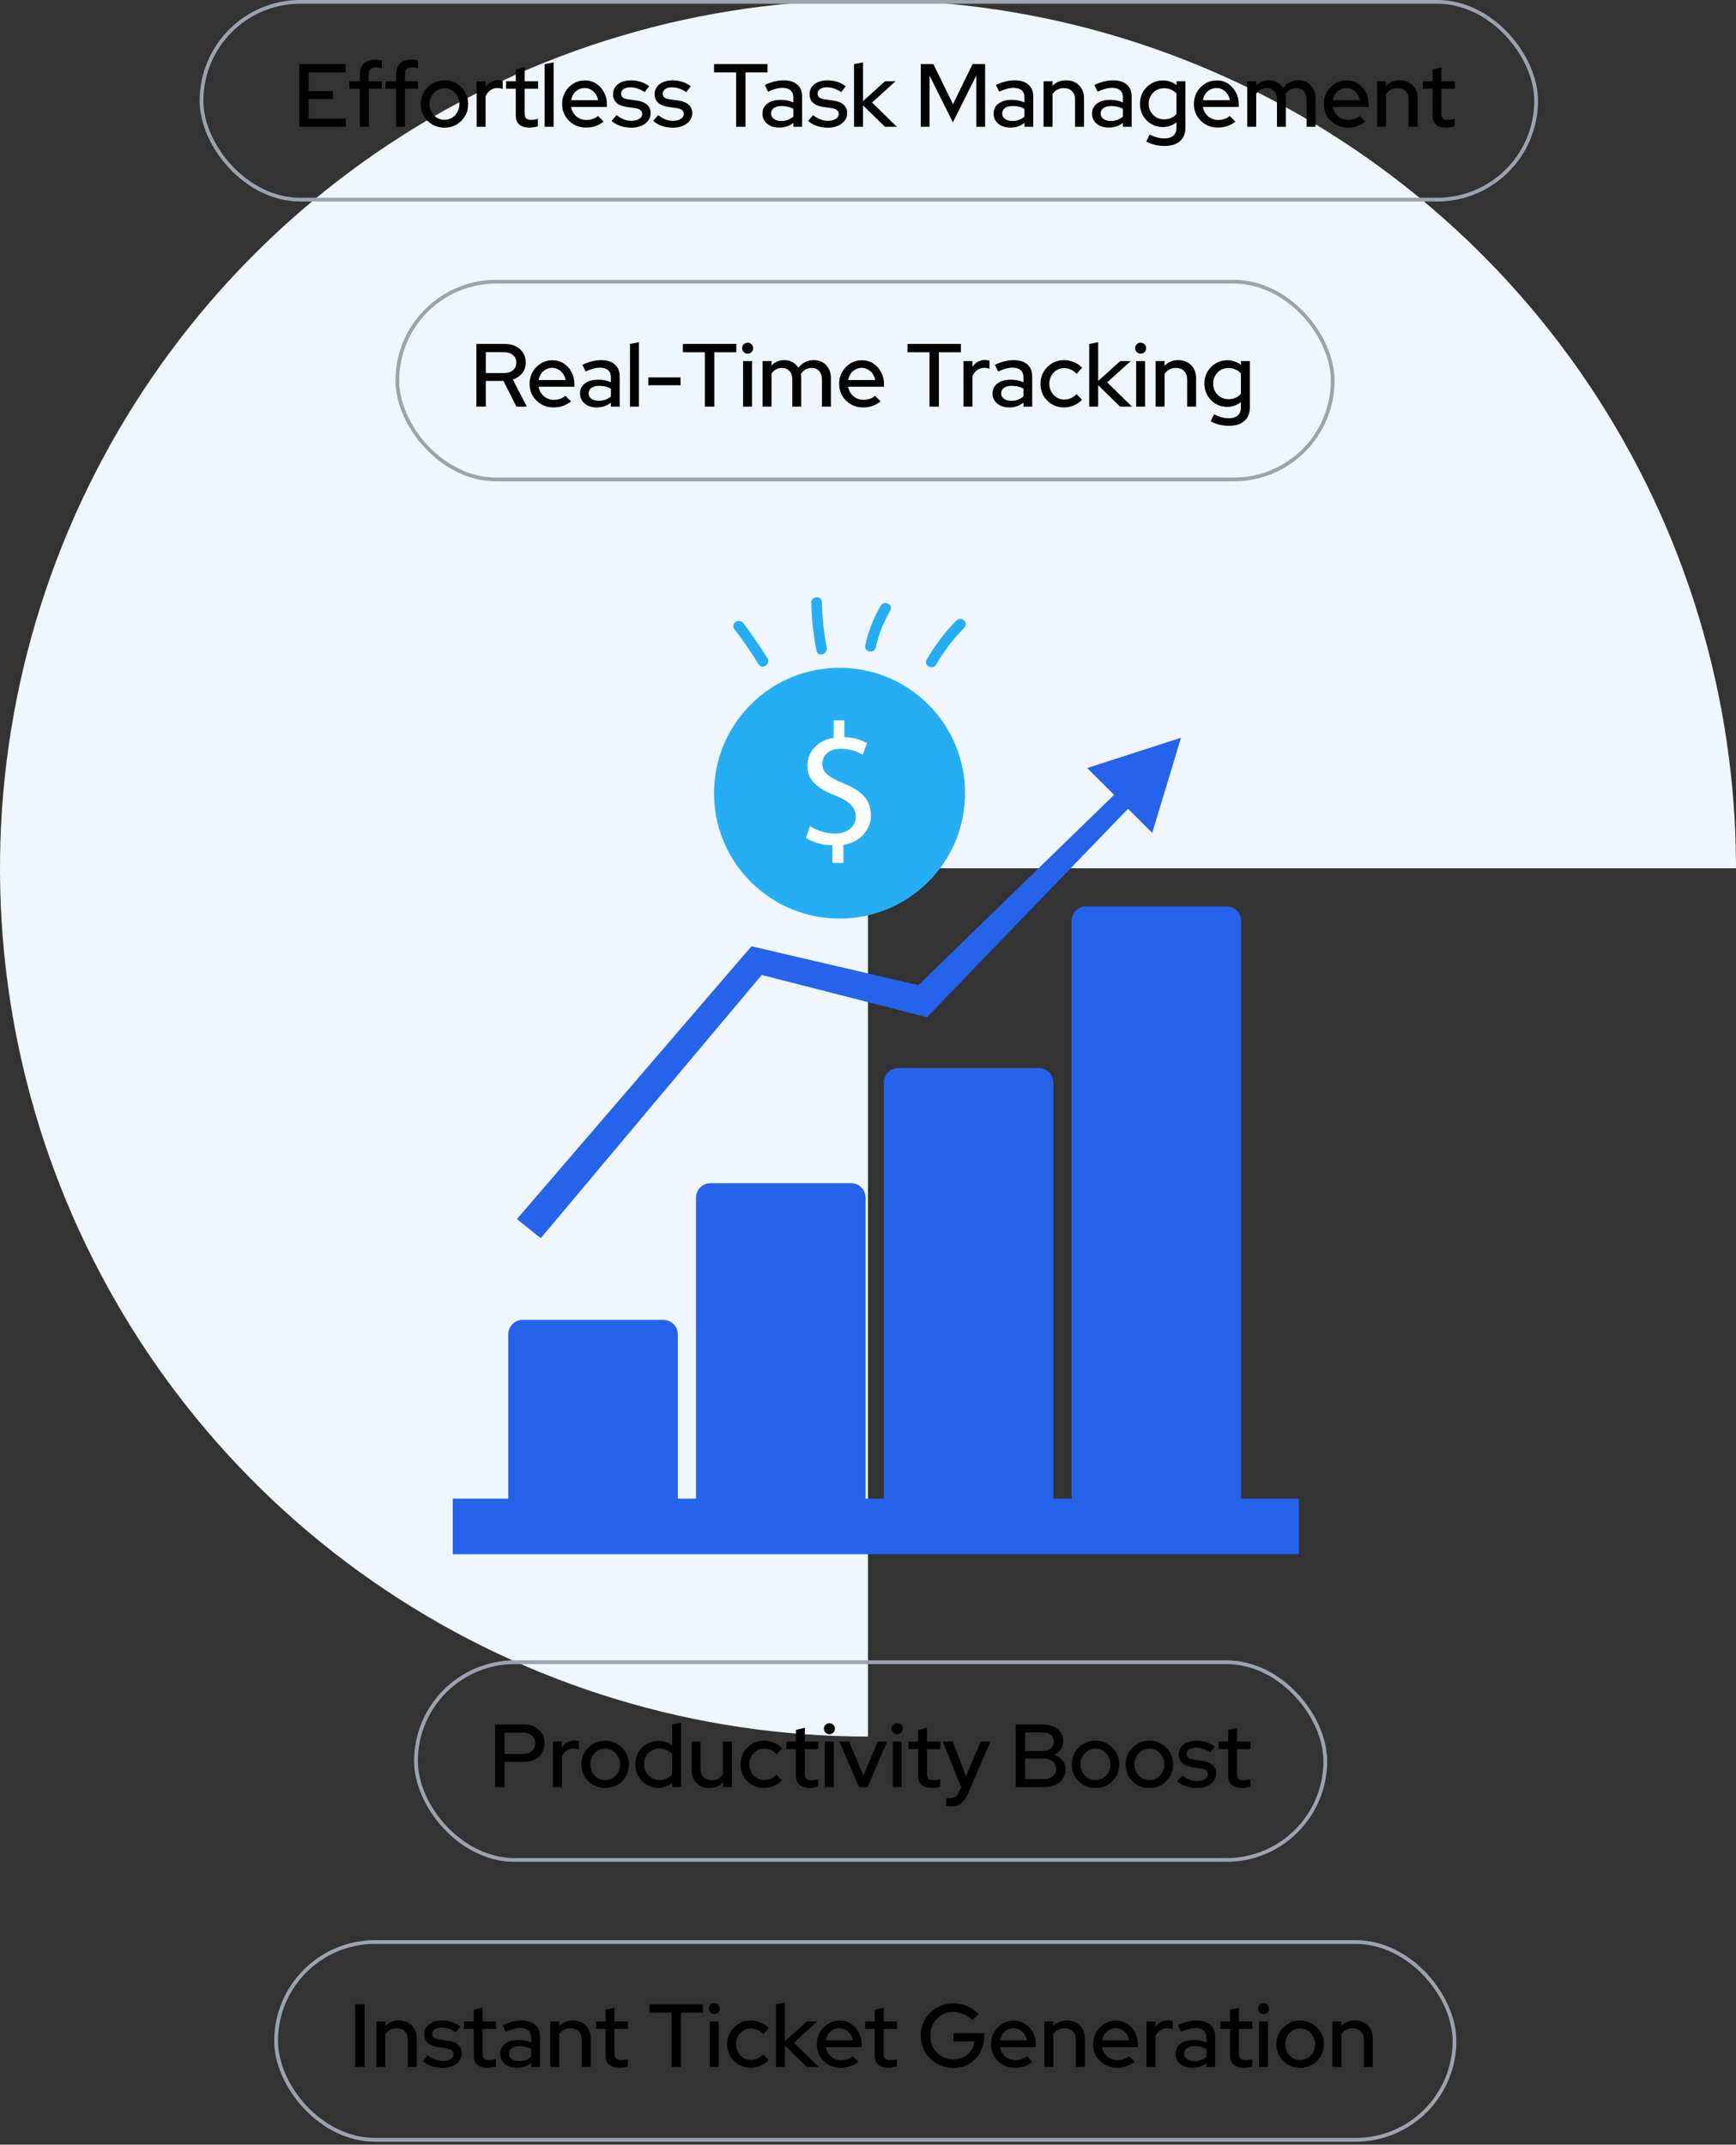 <svg width="200" height="247" viewBox="0 0 200 247" fill="none" xmlns="http://www.w3.org/2000/svg">
<rect x="0" y="0" width="200" height="247" fill="#333333" stroke="none"/>
<path d="M200 100C200 80.222 194.135 60.888 183.147 44.443C172.159 27.998 156.541 15.181 138.268 7.612C119.996 0.043 99.889 -1.937 80.491 1.921C61.093 5.78 43.275 15.304 29.289 29.289C15.304 43.275 5.78 61.093 1.921 80.491C-1.937 99.889 0.043 119.996 7.612 138.268C15.181 156.541 27.998 172.159 44.443 183.147C60.888 194.135 80.222 200 100 200V100H200Z" fill="#EFF6FF"/>
<path d="M106.944 101.563C112.591 95.923 112.591 86.78 106.944 81.14C101.297 75.501 92.142 75.501 86.496 81.14C80.849 86.78 80.849 95.923 86.496 101.563C92.142 107.202 101.297 107.202 106.944 101.563Z" fill="#25AEF4"/>
<path d="M95.903 99.383V97.362C94.741 97.343 93.539 96.982 92.838 96.482L93.319 95.141C94.04 95.622 95.082 96.002 96.204 96.002C97.626 96.002 98.588 95.181 98.588 94.041C98.588 92.94 97.807 92.26 96.324 91.66C94.28 90.859 93.018 89.939 93.018 88.198C93.018 86.537 94.2 85.276 96.043 84.976V82.955H97.286V84.896C98.488 84.936 99.309 85.256 99.89 85.597L99.389 86.917C98.969 86.677 98.147 86.237 96.865 86.237C95.322 86.237 94.741 87.157 94.741 87.958C94.741 88.998 95.482 89.519 97.226 90.239C99.289 91.079 100.331 92.12 100.331 93.901C100.331 95.482 99.229 96.963 97.165 97.303V99.384H95.903V99.383Z" fill="white"/>
<path d="M88.417 75.817C87.55 74.423 86.621 73.072 85.631 71.763C85.156 71.134 84.125 71.81 84.605 72.444C85.595 73.753 86.524 75.105 87.39 76.498C87.809 77.171 88.835 76.491 88.417 75.817Z" fill="#25AEF4"/>
<path d="M95.239 74.57C94.9 72.848 94.727 71.099 94.695 69.345C94.68 68.552 93.451 68.625 93.465 69.415C93.499 71.285 93.71 73.131 94.072 74.965C94.224 75.739 95.39 75.338 95.239 74.57Z" fill="#25AEF4"/>
<path d="M101.467 69.754C100.637 71.175 100.041 72.709 99.683 74.314C99.51 75.088 100.716 75.345 100.888 74.572C101.224 73.064 101.786 71.647 102.565 70.313C102.966 69.627 101.866 69.073 101.467 69.754Z" fill="#25AEF4"/>
<path d="M110.179 71.472C108.847 72.823 107.705 74.336 106.757 75.978C106.36 76.666 107.46 77.221 107.855 76.537C108.752 74.983 109.84 73.568 111.099 72.29C111.657 71.725 110.735 70.909 110.179 71.472Z" fill="#25AEF4"/>
<path d="M136.06 84.965L125.255 88.454L128.354 91.544L105.802 113.46L86.574 108.985L59.557 140.397L62.299 142.597L87.754 112.285L106.804 117.151L129.958 93.144L132.743 95.921L136.06 84.965Z" fill="#2563EB"/>
<path d="M142.989 172.598V106.042C142.989 105.128 142.241 104.381 141.326 104.381H125.119C124.204 104.381 123.455 105.128 123.455 106.042V172.598H121.355V124.679C121.355 123.765 120.607 123.018 119.692 123.018H103.485C102.57 123.018 101.822 123.765 101.822 124.679V172.598H99.722V137.932C99.722 137.019 98.973 136.271 98.059 136.271H81.851C80.936 136.271 80.188 137.019 80.188 137.932V172.598H78.088V153.672C78.088 152.758 77.339 152.011 76.425 152.011H60.217C59.303 152.011 58.554 152.758 58.554 153.672V172.598H52.162V178.999H149.639V172.598H142.989Z" fill="#2563EB"/>
<rect x="23.215" y="0.215" width="153.759" height="22.775" rx="11.387" stroke="#9CA3AF" stroke-width="0.43"/>
<path d="M34.481 14.602V7.383H39.803V8.332H35.564V10.498H38.349V11.416H35.564V13.654H39.844V14.602H34.481ZM41.466 14.602V10.22H40.249V9.353H41.466V8.559C41.466 8.009 41.617 7.59 41.92 7.301C42.229 7.012 42.669 6.868 43.24 6.868C43.384 6.868 43.519 6.878 43.642 6.899C43.773 6.912 43.89 6.936 43.993 6.971V7.858C43.869 7.823 43.759 7.799 43.663 7.786C43.567 7.765 43.46 7.755 43.343 7.755C43.054 7.755 42.838 7.823 42.693 7.961C42.556 8.092 42.487 8.301 42.487 8.59V9.353H43.993V10.22H42.487V14.602H41.466ZM45.636 14.602V10.22H44.419V9.353H45.636V8.559C45.636 8.009 45.787 7.59 46.09 7.301C46.399 7.012 46.839 6.868 47.41 6.868C47.554 6.868 47.688 6.878 47.812 6.899C47.942 6.912 48.059 6.936 48.163 6.971V7.858C48.039 7.823 47.929 7.799 47.832 7.786C47.736 7.765 47.63 7.755 47.513 7.755C47.224 7.755 47.007 7.823 46.863 7.961C46.725 8.092 46.657 8.301 46.657 8.59V9.353H48.163V10.22H46.657V14.602H45.636ZM51.205 14.706C50.696 14.706 50.232 14.585 49.813 14.345C49.4 14.104 49.074 13.777 48.833 13.365C48.592 12.952 48.472 12.492 48.472 11.983C48.472 11.474 48.592 11.014 48.833 10.601C49.074 10.188 49.4 9.862 49.813 9.621C50.232 9.374 50.696 9.25 51.205 9.25C51.721 9.25 52.185 9.374 52.597 9.621C53.01 9.862 53.337 10.188 53.577 10.601C53.818 11.014 53.938 11.474 53.938 11.983C53.938 12.492 53.818 12.952 53.577 13.365C53.337 13.777 53.01 14.104 52.597 14.345C52.185 14.585 51.721 14.706 51.205 14.706ZM51.205 13.798C51.528 13.798 51.82 13.719 52.082 13.561C52.343 13.396 52.549 13.176 52.7 12.901C52.852 12.626 52.927 12.316 52.927 11.973C52.927 11.636 52.848 11.333 52.69 11.065C52.539 10.79 52.333 10.57 52.071 10.405C51.817 10.24 51.528 10.158 51.205 10.158C50.882 10.158 50.59 10.24 50.328 10.405C50.074 10.57 49.868 10.79 49.71 11.065C49.558 11.333 49.483 11.636 49.483 11.973C49.483 12.316 49.558 12.626 49.71 12.901C49.861 13.176 50.067 13.396 50.328 13.561C50.59 13.719 50.882 13.798 51.205 13.798ZM54.913 14.602V9.353H55.945V10.024C56.11 9.776 56.312 9.583 56.553 9.446C56.801 9.302 57.079 9.229 57.389 9.229C57.602 9.236 57.777 9.267 57.914 9.322V10.25C57.818 10.209 57.718 10.182 57.615 10.168C57.512 10.147 57.409 10.137 57.306 10.137C57.003 10.137 56.735 10.22 56.502 10.384C56.268 10.543 56.082 10.776 55.945 11.086V14.602H54.913ZM60.989 14.695C60.48 14.695 60.092 14.579 59.823 14.345C59.555 14.104 59.421 13.757 59.421 13.303V10.22H58.307V9.353H59.421V8.012L60.442 7.765V9.353H61.989V10.22H60.442V13.066C60.442 13.334 60.501 13.527 60.617 13.643C60.741 13.753 60.941 13.808 61.216 13.808C61.36 13.808 61.487 13.798 61.597 13.777C61.714 13.757 61.838 13.726 61.968 13.685V14.551C61.831 14.599 61.669 14.633 61.484 14.654C61.305 14.682 61.14 14.695 60.989 14.695ZM62.749 14.602V7.383L63.78 7.187V14.602H62.749ZM67.511 14.695C66.996 14.695 66.528 14.575 66.109 14.334C65.696 14.094 65.366 13.767 65.119 13.355C64.878 12.942 64.758 12.482 64.758 11.973C64.758 11.471 64.874 11.017 65.108 10.611C65.342 10.199 65.658 9.872 66.057 9.632C66.456 9.384 66.899 9.26 67.388 9.26C67.876 9.26 68.309 9.384 68.687 9.632C69.065 9.872 69.364 10.202 69.584 10.622C69.811 11.034 69.924 11.502 69.924 12.024V12.313H65.789C65.844 12.602 65.951 12.86 66.109 13.086C66.274 13.313 66.48 13.492 66.727 13.623C66.982 13.753 67.257 13.819 67.552 13.819C67.807 13.819 68.051 13.781 68.285 13.705C68.525 13.623 68.725 13.506 68.883 13.355L69.543 14.004C69.234 14.238 68.914 14.414 68.584 14.53C68.261 14.64 67.903 14.695 67.511 14.695ZM65.799 11.54H68.903C68.862 11.264 68.766 11.024 68.615 10.818C68.47 10.604 68.288 10.44 68.068 10.323C67.855 10.199 67.621 10.137 67.367 10.137C67.106 10.137 66.865 10.195 66.645 10.312C66.425 10.429 66.239 10.594 66.088 10.807C65.944 11.014 65.847 11.258 65.799 11.54ZM72.762 14.706C72.308 14.706 71.882 14.64 71.483 14.51C71.091 14.372 70.751 14.18 70.462 13.932L71.029 13.252C71.297 13.465 71.572 13.63 71.854 13.746C72.143 13.857 72.435 13.912 72.731 13.912C73.102 13.912 73.405 13.839 73.638 13.695C73.872 13.551 73.989 13.361 73.989 13.128C73.989 12.935 73.92 12.784 73.783 12.674C73.645 12.564 73.432 12.488 73.144 12.447L72.195 12.313C71.672 12.237 71.28 12.076 71.019 11.828C70.758 11.581 70.627 11.251 70.627 10.838C70.627 10.522 70.713 10.247 70.885 10.013C71.057 9.773 71.297 9.587 71.607 9.456C71.916 9.319 72.277 9.25 72.69 9.25C73.068 9.25 73.432 9.305 73.783 9.415C74.133 9.525 74.47 9.697 74.794 9.931L74.268 10.611C73.979 10.419 73.697 10.278 73.422 10.188C73.154 10.099 72.882 10.054 72.607 10.054C72.291 10.054 72.037 10.123 71.844 10.261C71.651 10.391 71.555 10.563 71.555 10.776C71.555 10.969 71.621 11.12 71.751 11.23C71.889 11.333 72.112 11.405 72.422 11.447L73.37 11.581C73.893 11.656 74.288 11.818 74.556 12.066C74.825 12.306 74.959 12.633 74.959 13.045C74.959 13.361 74.862 13.647 74.67 13.901C74.477 14.149 74.216 14.345 73.886 14.489C73.556 14.633 73.181 14.706 72.762 14.706ZM77.556 14.706C77.102 14.706 76.676 14.64 76.277 14.51C75.885 14.372 75.545 14.18 75.256 13.932L75.823 13.252C76.091 13.465 76.366 13.63 76.648 13.746C76.937 13.857 77.229 13.912 77.525 13.912C77.896 13.912 78.199 13.839 78.433 13.695C78.666 13.551 78.783 13.361 78.783 13.128C78.783 12.935 78.714 12.784 78.577 12.674C78.439 12.564 78.226 12.488 77.938 12.447L76.989 12.313C76.466 12.237 76.074 12.076 75.813 11.828C75.552 11.581 75.421 11.251 75.421 10.838C75.421 10.522 75.507 10.247 75.679 10.013C75.851 9.773 76.091 9.587 76.401 9.456C76.71 9.319 77.071 9.25 77.484 9.25C77.862 9.25 78.226 9.305 78.577 9.415C78.927 9.525 79.264 9.697 79.588 9.931L79.062 10.611C78.773 10.419 78.491 10.278 78.216 10.188C77.948 10.099 77.676 10.054 77.401 10.054C77.085 10.054 76.831 10.123 76.638 10.261C76.445 10.391 76.349 10.563 76.349 10.776C76.349 10.969 76.415 11.12 76.545 11.23C76.683 11.333 76.906 11.405 77.216 11.447L78.164 11.581C78.687 11.656 79.082 11.818 79.35 12.066C79.618 12.306 79.753 12.633 79.753 13.045C79.753 13.361 79.656 13.647 79.464 13.901C79.271 14.149 79.01 14.345 78.68 14.489C78.35 14.633 77.975 14.706 77.556 14.706ZM84.804 14.602V8.342H82.267V7.383H88.424V8.342H85.887V14.602H84.804ZM89.769 14.695C89.391 14.695 89.058 14.63 88.769 14.499C88.48 14.362 88.253 14.173 88.088 13.932C87.923 13.691 87.841 13.413 87.841 13.097C87.841 12.602 88.03 12.213 88.408 11.931C88.786 11.643 89.305 11.498 89.965 11.498C90.481 11.498 90.959 11.598 91.399 11.797V11.241C91.399 10.862 91.289 10.58 91.069 10.395C90.856 10.209 90.539 10.116 90.12 10.116C89.879 10.116 89.628 10.154 89.367 10.23C89.106 10.299 88.814 10.409 88.49 10.56L88.109 9.786C88.507 9.601 88.879 9.467 89.223 9.384C89.566 9.295 89.913 9.25 90.264 9.25C90.945 9.25 91.471 9.412 91.842 9.735C92.22 10.058 92.409 10.518 92.409 11.117V14.602H91.399V14.149C91.165 14.334 90.914 14.472 90.646 14.561C90.378 14.651 90.085 14.695 89.769 14.695ZM88.831 13.076C88.831 13.331 88.937 13.537 89.15 13.695C89.37 13.853 89.656 13.932 90.006 13.932C90.281 13.932 90.532 13.891 90.759 13.808C90.993 13.726 91.206 13.599 91.399 13.427V12.54C91.199 12.423 90.99 12.341 90.769 12.292C90.556 12.237 90.316 12.21 90.048 12.21C89.669 12.21 89.37 12.289 89.15 12.447C88.937 12.598 88.831 12.808 88.831 13.076ZM95.403 14.706C94.949 14.706 94.522 14.64 94.124 14.51C93.732 14.372 93.391 14.18 93.103 13.932L93.67 13.252C93.938 13.465 94.213 13.63 94.495 13.746C94.784 13.857 95.076 13.912 95.371 13.912C95.743 13.912 96.045 13.839 96.279 13.695C96.513 13.551 96.63 13.361 96.63 13.128C96.63 12.935 96.561 12.784 96.424 12.674C96.286 12.564 96.073 12.488 95.784 12.447L94.835 12.313C94.313 12.237 93.921 12.076 93.659 11.828C93.398 11.581 93.268 11.251 93.268 10.838C93.268 10.522 93.354 10.247 93.525 10.013C93.697 9.773 93.938 9.587 94.247 9.456C94.557 9.319 94.918 9.25 95.33 9.25C95.708 9.25 96.073 9.305 96.424 9.415C96.774 9.525 97.111 9.697 97.434 9.931L96.908 10.611C96.619 10.419 96.338 10.278 96.062 10.188C95.794 10.099 95.523 10.054 95.248 10.054C94.931 10.054 94.677 10.123 94.485 10.261C94.292 10.391 94.196 10.563 94.196 10.776C94.196 10.969 94.261 11.12 94.392 11.23C94.529 11.333 94.753 11.405 95.062 11.447L96.011 11.581C96.534 11.656 96.929 11.818 97.197 12.066C97.465 12.306 97.599 12.633 97.599 13.045C97.599 13.361 97.503 13.647 97.31 13.901C97.118 14.149 96.857 14.345 96.527 14.489C96.197 14.633 95.822 14.706 95.403 14.706ZM98.392 14.602V7.383L99.423 7.187V11.653L101.97 9.353H103.177L100.465 11.808L103.321 14.602H101.96L99.423 12.138V14.602H98.392ZM106.079 14.602V7.383H107.533L109.792 12.004L112.05 7.383H113.494V14.602H112.473V8.703L109.781 14.087L107.09 8.703V14.602H106.079ZM116.398 14.695C116.02 14.695 115.686 14.63 115.398 14.499C115.109 14.362 114.882 14.173 114.717 13.932C114.552 13.691 114.469 13.413 114.469 13.097C114.469 12.602 114.659 12.213 115.037 11.931C115.415 11.643 115.934 11.498 116.594 11.498C117.11 11.498 117.587 11.598 118.027 11.797V11.241C118.027 10.862 117.917 10.58 117.697 10.395C117.484 10.209 117.168 10.116 116.749 10.116C116.508 10.116 116.257 10.154 115.996 10.23C115.735 10.299 115.442 10.409 115.119 10.56L114.738 9.786C115.136 9.601 115.508 9.467 115.851 9.384C116.195 9.295 116.542 9.25 116.893 9.25C117.574 9.25 118.1 9.412 118.471 9.735C118.849 10.058 119.038 10.518 119.038 11.117V14.602H118.027V14.149C117.794 14.334 117.543 14.472 117.275 14.561C117.006 14.651 116.714 14.695 116.398 14.695ZM115.46 13.076C115.46 13.331 115.566 13.537 115.779 13.695C115.999 13.853 116.285 13.932 116.635 13.932C116.91 13.932 117.161 13.891 117.388 13.808C117.622 13.726 117.835 13.599 118.027 13.427V12.54C117.828 12.423 117.618 12.341 117.398 12.292C117.185 12.237 116.945 12.21 116.676 12.21C116.298 12.21 115.999 12.289 115.779 12.447C115.566 12.598 115.46 12.808 115.46 13.076ZM120.227 14.602V9.353H121.258V9.889C121.663 9.463 122.189 9.25 122.836 9.25C123.241 9.25 123.595 9.336 123.898 9.508C124.207 9.68 124.448 9.92 124.62 10.23C124.799 10.539 124.888 10.897 124.888 11.302V14.602H123.857V11.478C123.857 11.065 123.74 10.742 123.506 10.508C123.279 10.268 122.96 10.147 122.547 10.147C122.272 10.147 122.024 10.206 121.804 10.323C121.584 10.44 121.402 10.608 121.258 10.828V14.602H120.227ZM127.738 14.695C127.36 14.695 127.027 14.63 126.738 14.499C126.449 14.362 126.222 14.173 126.057 13.932C125.892 13.691 125.81 13.413 125.81 13.097C125.81 12.602 125.999 12.213 126.377 11.931C126.755 11.643 127.274 11.498 127.934 11.498C128.45 11.498 128.928 11.598 129.368 11.797V11.241C129.368 10.862 129.258 10.58 129.038 10.395C128.825 10.209 128.508 10.116 128.089 10.116C127.848 10.116 127.597 10.154 127.336 10.23C127.075 10.299 126.783 10.409 126.46 10.56L126.078 9.786C126.477 9.601 126.848 9.467 127.192 9.384C127.536 9.295 127.883 9.25 128.233 9.25C128.914 9.25 129.44 9.412 129.811 9.735C130.19 10.058 130.379 10.518 130.379 11.117V14.602H129.368V14.149C129.134 14.334 128.883 14.472 128.615 14.561C128.347 14.651 128.055 14.695 127.738 14.695ZM126.8 13.076C126.8 13.331 126.907 13.537 127.12 13.695C127.34 13.853 127.625 13.932 127.976 13.932C128.251 13.932 128.502 13.891 128.728 13.808C128.962 13.726 129.175 13.599 129.368 13.427V12.54C129.169 12.423 128.959 12.341 128.739 12.292C128.526 12.237 128.285 12.21 128.017 12.21C127.639 12.21 127.34 12.289 127.12 12.447C126.907 12.598 126.8 12.808 126.8 13.076ZM134.166 16.81C133.781 16.81 133.406 16.765 133.042 16.675C132.677 16.586 132.347 16.459 132.052 16.294L132.444 15.489C132.753 15.648 133.042 15.761 133.31 15.83C133.585 15.905 133.86 15.943 134.135 15.943C134.596 15.943 134.943 15.837 135.177 15.623C135.417 15.41 135.538 15.098 135.538 14.685V14.087C135.077 14.451 134.551 14.633 133.96 14.633C133.478 14.633 133.035 14.517 132.629 14.283C132.23 14.042 131.914 13.719 131.68 13.313C131.447 12.901 131.33 12.447 131.33 11.952C131.33 11.45 131.447 10.996 131.68 10.591C131.921 10.178 132.241 9.855 132.64 9.621C133.045 9.381 133.499 9.26 134.001 9.26C134.283 9.26 134.554 9.308 134.816 9.405C135.084 9.494 135.328 9.625 135.548 9.797V9.353H136.569V14.685C136.569 15.366 136.359 15.888 135.94 16.253C135.527 16.624 134.936 16.81 134.166 16.81ZM134.094 13.746C134.396 13.746 134.671 13.695 134.919 13.592C135.166 13.482 135.372 13.327 135.538 13.128V10.776C135.372 10.584 135.163 10.433 134.908 10.323C134.661 10.213 134.389 10.158 134.094 10.158C133.764 10.158 133.465 10.237 133.196 10.395C132.935 10.553 132.725 10.77 132.567 11.044C132.416 11.313 132.34 11.615 132.34 11.952C132.34 12.289 132.416 12.595 132.567 12.87C132.725 13.138 132.935 13.351 133.196 13.509C133.465 13.668 133.764 13.746 134.094 13.746ZM140.297 14.695C139.782 14.695 139.314 14.575 138.895 14.334C138.482 14.094 138.152 13.767 137.905 13.355C137.664 12.942 137.544 12.482 137.544 11.973C137.544 11.471 137.661 11.017 137.894 10.611C138.128 10.199 138.445 9.872 138.843 9.632C139.242 9.384 139.686 9.26 140.174 9.26C140.662 9.26 141.095 9.384 141.473 9.632C141.851 9.872 142.15 10.202 142.37 10.622C142.597 11.034 142.711 11.502 142.711 12.024V12.313H138.575C138.63 12.602 138.737 12.86 138.895 13.086C139.06 13.313 139.266 13.492 139.514 13.623C139.768 13.753 140.043 13.819 140.339 13.819C140.593 13.819 140.837 13.781 141.071 13.705C141.312 13.623 141.511 13.506 141.669 13.355L142.329 14.004C142.02 14.238 141.7 14.414 141.37 14.53C141.047 14.64 140.689 14.695 140.297 14.695ZM138.585 11.54H141.69C141.648 11.264 141.552 11.024 141.401 10.818C141.257 10.604 141.074 10.44 140.854 10.323C140.641 10.199 140.407 10.137 140.153 10.137C139.892 10.137 139.651 10.195 139.431 10.312C139.211 10.429 139.025 10.594 138.874 10.807C138.73 11.014 138.634 11.258 138.585 11.54ZM143.693 14.602V9.353H144.724V9.858C145.116 9.453 145.608 9.25 146.199 9.25C146.557 9.25 146.873 9.329 147.148 9.487C147.43 9.645 147.653 9.858 147.818 10.127C148.038 9.838 148.296 9.621 148.592 9.477C148.887 9.326 149.221 9.25 149.592 9.25C149.984 9.25 150.324 9.336 150.613 9.508C150.909 9.68 151.139 9.92 151.304 10.23C151.476 10.539 151.562 10.897 151.562 11.302V14.602H150.531V11.478C150.531 11.065 150.421 10.742 150.201 10.508C149.987 10.268 149.695 10.147 149.324 10.147C149.07 10.147 148.839 10.206 148.633 10.323C148.427 10.44 148.248 10.618 148.097 10.859C148.11 10.928 148.121 11 148.128 11.075C148.134 11.151 148.138 11.227 148.138 11.302V14.602H147.117V11.478C147.117 11.065 147.007 10.742 146.787 10.508C146.574 10.268 146.282 10.147 145.91 10.147C145.663 10.147 145.439 10.202 145.24 10.312C145.041 10.415 144.869 10.573 144.724 10.787V14.602H143.693ZM155.264 14.695C154.748 14.695 154.28 14.575 153.861 14.334C153.448 14.094 153.118 13.767 152.871 13.355C152.63 12.942 152.51 12.482 152.51 11.973C152.51 11.471 152.627 11.017 152.861 10.611C153.094 10.199 153.411 9.872 153.809 9.632C154.208 9.384 154.652 9.26 155.14 9.26C155.628 9.26 156.061 9.384 156.439 9.632C156.817 9.872 157.116 10.202 157.337 10.622C157.563 11.034 157.677 11.502 157.677 12.024V12.313H153.541C153.596 12.602 153.703 12.86 153.861 13.086C154.026 13.313 154.232 13.492 154.48 13.623C154.734 13.753 155.009 13.819 155.305 13.819C155.559 13.819 155.803 13.781 156.037 13.705C156.278 13.623 156.477 13.506 156.635 13.355L157.295 14.004C156.986 14.238 156.666 14.414 156.336 14.53C156.013 14.64 155.655 14.695 155.264 14.695ZM153.552 11.54H156.656C156.615 11.264 156.518 11.024 156.367 10.818C156.223 10.604 156.04 10.44 155.82 10.323C155.607 10.199 155.374 10.137 155.119 10.137C154.858 10.137 154.617 10.195 154.397 10.312C154.177 10.429 153.992 10.594 153.84 10.807C153.696 11.014 153.6 11.258 153.552 11.54ZM158.659 14.602V9.353H159.69V9.889C160.096 9.463 160.622 9.25 161.268 9.25C161.674 9.25 162.028 9.336 162.331 9.508C162.64 9.68 162.881 9.92 163.052 10.23C163.231 10.539 163.321 10.897 163.321 11.302V14.602H162.289V11.478C162.289 11.065 162.172 10.742 161.939 10.508C161.712 10.268 161.392 10.147 160.98 10.147C160.705 10.147 160.457 10.206 160.237 10.323C160.017 10.44 159.835 10.608 159.69 10.828V14.602H158.659ZM166.608 14.695C166.099 14.695 165.711 14.579 165.442 14.345C165.174 14.104 165.04 13.757 165.04 13.303V10.22H163.926V9.353H165.04V8.012L166.061 7.765V9.353H167.608V10.22H166.061V13.066C166.061 13.334 166.12 13.527 166.237 13.643C166.36 13.753 166.56 13.808 166.835 13.808C166.979 13.808 167.106 13.798 167.216 13.777C167.333 13.757 167.457 13.726 167.588 13.685V14.551C167.45 14.599 167.288 14.633 167.103 14.654C166.924 14.682 166.759 14.695 166.608 14.695Z" fill="black"/>
<rect x="45.775" y="32.443" width="107.759" height="22.775" rx="11.387" stroke="#9CA3AF" stroke-width="0.43"/>
<path d="M54.886 46.831V39.612H58.156C58.637 39.612 59.056 39.701 59.414 39.88C59.778 40.059 60.06 40.31 60.26 40.633C60.466 40.949 60.569 41.32 60.569 41.747C60.569 42.221 60.435 42.63 60.167 42.974C59.899 43.318 59.538 43.565 59.084 43.717L60.693 46.831H59.496L58.001 43.871H55.969V46.831H54.886ZM55.969 42.964H58.073C58.5 42.964 58.84 42.857 59.094 42.644C59.356 42.424 59.486 42.128 59.486 41.757C59.486 41.4 59.356 41.111 59.094 40.891C58.84 40.671 58.5 40.561 58.073 40.561H55.969V42.964ZM63.765 46.924C63.249 46.924 62.782 46.804 62.363 46.563C61.95 46.322 61.62 45.996 61.373 45.583C61.132 45.171 61.012 44.71 61.012 44.201C61.012 43.699 61.129 43.245 61.362 42.84C61.596 42.427 61.912 42.101 62.311 41.86C62.71 41.613 63.153 41.489 63.641 41.489C64.13 41.489 64.563 41.613 64.941 41.86C65.319 42.101 65.618 42.431 65.838 42.85C66.065 43.263 66.178 43.73 66.178 44.253V44.541H62.043C62.098 44.83 62.205 45.088 62.363 45.315C62.528 45.542 62.734 45.721 62.981 45.851C63.236 45.982 63.511 46.047 63.806 46.047C64.061 46.047 64.305 46.009 64.539 45.934C64.779 45.851 64.979 45.734 65.137 45.583L65.797 46.233C65.487 46.467 65.168 46.642 64.838 46.759C64.515 46.869 64.157 46.924 63.765 46.924ZM62.053 43.768H65.157C65.116 43.493 65.02 43.252 64.869 43.046C64.724 42.833 64.542 42.668 64.322 42.551C64.109 42.427 63.875 42.365 63.621 42.365C63.359 42.365 63.119 42.424 62.899 42.541C62.679 42.658 62.493 42.823 62.342 43.036C62.198 43.242 62.101 43.486 62.053 43.768ZM68.751 46.924C68.373 46.924 68.039 46.859 67.75 46.728C67.462 46.59 67.235 46.401 67.07 46.161C66.905 45.92 66.822 45.642 66.822 45.325C66.822 44.83 67.011 44.442 67.389 44.16C67.767 43.871 68.287 43.727 68.947 43.727C69.462 43.727 69.94 43.827 70.38 44.026V43.469C70.38 43.091 70.27 42.809 70.05 42.623C69.837 42.438 69.521 42.345 69.101 42.345C68.861 42.345 68.61 42.383 68.348 42.458C68.087 42.527 67.795 42.637 67.472 42.788L67.09 42.015C67.489 41.829 67.86 41.695 68.204 41.613C68.548 41.523 68.895 41.478 69.246 41.478C69.926 41.478 70.452 41.64 70.824 41.963C71.202 42.286 71.391 42.747 71.391 43.345V46.831H70.38V46.377C70.146 46.563 69.895 46.7 69.627 46.79C69.359 46.879 69.067 46.924 68.751 46.924ZM67.812 45.305C67.812 45.559 67.919 45.765 68.132 45.923C68.352 46.082 68.637 46.161 68.988 46.161C69.263 46.161 69.514 46.119 69.741 46.037C69.974 45.954 70.188 45.827 70.38 45.655V44.768C70.181 44.651 69.971 44.569 69.751 44.521C69.538 44.466 69.297 44.438 69.029 44.438C68.651 44.438 68.352 44.517 68.132 44.676C67.919 44.827 67.812 45.037 67.812 45.305ZM72.579 46.831V39.612L73.61 39.416V46.831H72.579ZM74.691 44.366V43.469H78.404V44.366H74.691ZM81.209 46.831V40.571H78.672V39.612H84.829V40.571H82.292V46.831H81.209ZM85.612 46.831V41.582H86.643V46.831H85.612ZM86.127 40.736C85.955 40.736 85.808 40.674 85.684 40.55C85.56 40.42 85.498 40.269 85.498 40.097C85.498 39.918 85.56 39.77 85.684 39.653C85.808 39.529 85.955 39.468 86.127 39.468C86.306 39.468 86.457 39.529 86.581 39.653C86.705 39.77 86.767 39.918 86.767 40.097C86.767 40.269 86.705 40.42 86.581 40.55C86.457 40.674 86.306 40.736 86.127 40.736ZM87.858 46.831V41.582H88.889V42.087C89.281 41.681 89.772 41.478 90.364 41.478C90.721 41.478 91.037 41.558 91.312 41.716C91.594 41.874 91.818 42.087 91.983 42.355C92.203 42.066 92.461 41.85 92.756 41.705C93.052 41.554 93.385 41.478 93.757 41.478C94.148 41.478 94.489 41.565 94.778 41.736C95.073 41.908 95.304 42.149 95.469 42.458C95.641 42.768 95.726 43.125 95.726 43.531V46.831H94.695V43.706C94.695 43.294 94.585 42.971 94.365 42.737C94.152 42.496 93.86 42.376 93.489 42.376C93.234 42.376 93.004 42.434 92.797 42.551C92.591 42.668 92.412 42.847 92.261 43.087C92.275 43.156 92.285 43.228 92.292 43.304C92.299 43.38 92.302 43.455 92.302 43.531V46.831H91.281V43.706C91.281 43.294 91.171 42.971 90.951 42.737C90.738 42.496 90.446 42.376 90.075 42.376C89.827 42.376 89.604 42.431 89.404 42.541C89.205 42.644 89.033 42.802 88.889 43.015V46.831H87.858ZM99.428 46.924C98.912 46.924 98.445 46.804 98.025 46.563C97.613 46.322 97.283 45.996 97.035 45.583C96.795 45.171 96.674 44.71 96.674 44.201C96.674 43.699 96.791 43.245 97.025 42.84C97.259 42.427 97.575 42.101 97.974 41.86C98.373 41.613 98.816 41.489 99.304 41.489C99.793 41.489 100.226 41.613 100.604 41.86C100.982 42.101 101.281 42.431 101.501 42.85C101.728 43.263 101.841 43.73 101.841 44.253V44.541H97.706C97.761 44.83 97.867 45.088 98.025 45.315C98.191 45.542 98.397 45.721 98.644 45.851C98.899 45.982 99.174 46.047 99.469 46.047C99.724 46.047 99.968 46.009 100.202 45.934C100.442 45.851 100.642 45.734 100.8 45.583L101.46 46.233C101.15 46.467 100.831 46.642 100.501 46.759C100.178 46.869 99.82 46.924 99.428 46.924ZM97.716 43.768H100.82C100.779 43.493 100.683 43.252 100.532 43.046C100.387 42.833 100.205 42.668 99.985 42.551C99.772 42.427 99.538 42.365 99.284 42.365C99.022 42.365 98.782 42.424 98.562 42.541C98.342 42.658 98.156 42.823 98.005 43.036C97.861 43.242 97.764 43.486 97.716 43.768ZM107.083 46.831V40.571H104.546V39.612H110.703V40.571H108.166V46.831H107.083ZM111.002 46.831V41.582H112.033V42.252C112.198 42.005 112.401 41.812 112.641 41.675C112.889 41.53 113.167 41.458 113.477 41.458C113.69 41.465 113.865 41.496 114.003 41.551V42.479C113.907 42.438 113.807 42.41 113.704 42.396C113.601 42.376 113.497 42.365 113.394 42.365C113.092 42.365 112.824 42.448 112.59 42.613C112.356 42.771 112.17 43.005 112.033 43.314V46.831H111.002ZM116.278 46.924C115.9 46.924 115.566 46.859 115.277 46.728C114.989 46.59 114.762 46.401 114.597 46.161C114.432 45.92 114.349 45.642 114.349 45.325C114.349 44.83 114.538 44.442 114.916 44.16C115.295 43.871 115.814 43.727 116.474 43.727C116.989 43.727 117.467 43.827 117.907 44.026V43.469C117.907 43.091 117.797 42.809 117.577 42.623C117.364 42.438 117.048 42.345 116.628 42.345C116.388 42.345 116.137 42.383 115.875 42.458C115.614 42.527 115.322 42.637 114.999 42.788L114.617 42.015C115.016 41.829 115.387 41.695 115.731 41.613C116.075 41.523 116.422 41.478 116.773 41.478C117.453 41.478 117.979 41.64 118.351 41.963C118.729 42.286 118.918 42.747 118.918 43.345V46.831H117.907V46.377C117.673 46.563 117.422 46.7 117.154 46.79C116.886 46.879 116.594 46.924 116.278 46.924ZM115.339 45.305C115.339 45.559 115.446 45.765 115.659 45.923C115.879 46.082 116.164 46.161 116.515 46.161C116.79 46.161 117.041 46.119 117.268 46.037C117.502 45.954 117.715 45.827 117.907 45.655V44.768C117.708 44.651 117.498 44.569 117.278 44.521C117.065 44.466 116.824 44.438 116.556 44.438C116.178 44.438 115.879 44.517 115.659 44.676C115.446 44.827 115.339 45.037 115.339 45.305ZM122.571 46.924C122.069 46.924 121.612 46.804 121.199 46.563C120.787 46.322 120.46 45.996 120.22 45.583C119.986 45.171 119.869 44.71 119.869 44.201C119.869 43.692 119.989 43.235 120.23 42.83C120.471 42.417 120.794 42.09 121.199 41.85C121.612 41.602 122.069 41.478 122.571 41.478C122.97 41.478 123.351 41.554 123.716 41.705C124.087 41.857 124.407 42.07 124.675 42.345L124.036 43.056C123.836 42.836 123.613 42.671 123.365 42.561C123.118 42.451 122.86 42.396 122.592 42.396C122.275 42.396 121.987 42.475 121.725 42.634C121.471 42.792 121.268 43.008 121.117 43.283C120.966 43.558 120.89 43.864 120.89 44.201C120.89 44.538 120.966 44.844 121.117 45.119C121.268 45.394 121.474 45.614 121.736 45.779C121.997 45.937 122.289 46.016 122.612 46.016C122.88 46.016 123.131 45.965 123.365 45.862C123.599 45.752 123.819 45.593 124.025 45.387L124.654 46.047C124.379 46.329 124.06 46.546 123.695 46.697C123.338 46.848 122.963 46.924 122.571 46.924ZM125.484 46.831V39.612L126.516 39.416V43.882L129.063 41.582H130.27L127.557 44.036L130.414 46.831H129.053L126.516 44.366V46.831H125.484ZM130.893 46.831V41.582H131.924V46.831H130.893ZM131.408 40.736C131.236 40.736 131.089 40.674 130.965 40.55C130.841 40.42 130.779 40.269 130.779 40.097C130.779 39.918 130.841 39.77 130.965 39.653C131.089 39.529 131.236 39.468 131.408 39.468C131.587 39.468 131.738 39.529 131.862 39.653C131.986 39.77 132.048 39.918 132.048 40.097C132.048 40.269 131.986 40.42 131.862 40.55C131.738 40.674 131.587 40.736 131.408 40.736ZM133.139 46.831V41.582H134.17V42.118C134.576 41.692 135.102 41.478 135.748 41.478C136.154 41.478 136.508 41.565 136.81 41.736C137.12 41.908 137.36 42.149 137.532 42.458C137.711 42.768 137.8 43.125 137.8 43.531V46.831H136.769V43.706C136.769 43.294 136.652 42.971 136.418 42.737C136.191 42.496 135.872 42.376 135.459 42.376C135.184 42.376 134.937 42.434 134.717 42.551C134.497 42.668 134.314 42.836 134.17 43.056V46.831H133.139ZM141.589 49.038C141.204 49.038 140.829 48.993 140.465 48.904C140.101 48.815 139.77 48.687 139.475 48.522L139.867 47.718C140.176 47.876 140.465 47.99 140.733 48.058C141.008 48.134 141.283 48.172 141.558 48.172C142.019 48.172 142.366 48.065 142.6 47.852C142.84 47.639 142.961 47.326 142.961 46.914V46.315C142.5 46.68 141.974 46.862 141.383 46.862C140.902 46.862 140.458 46.745 140.052 46.511C139.654 46.271 139.337 45.948 139.104 45.542C138.87 45.129 138.753 44.676 138.753 44.181C138.753 43.679 138.87 43.225 139.104 42.819C139.344 42.407 139.664 42.084 140.063 41.85C140.468 41.609 140.922 41.489 141.424 41.489C141.706 41.489 141.978 41.537 142.239 41.633C142.507 41.723 142.751 41.853 142.971 42.025V41.582H143.992V46.914C143.992 47.594 143.782 48.117 143.363 48.481C142.95 48.852 142.359 49.038 141.589 49.038ZM141.517 45.975C141.819 45.975 142.094 45.923 142.342 45.82C142.589 45.71 142.796 45.556 142.961 45.356V43.005C142.796 42.812 142.586 42.661 142.332 42.551C142.084 42.441 141.812 42.386 141.517 42.386C141.187 42.386 140.888 42.465 140.62 42.623C140.358 42.781 140.149 42.998 139.991 43.273C139.839 43.541 139.764 43.844 139.764 44.181C139.764 44.517 139.839 44.823 139.991 45.098C140.149 45.367 140.358 45.58 140.62 45.738C140.888 45.896 141.187 45.975 141.517 45.975Z" fill="black"/>
<rect x="47.924" y="191.438" width="104.759" height="22.775" rx="11.387" stroke="#9CA3AF" stroke-width="0.43"/>
<path d="M57.035 205.825V198.606H60.376C60.851 198.606 61.263 198.699 61.614 198.884C61.965 199.063 62.24 199.314 62.439 199.637C62.638 199.96 62.738 200.335 62.738 200.761C62.738 201.188 62.638 201.562 62.439 201.886C62.24 202.209 61.961 202.463 61.604 202.649C61.253 202.828 60.844 202.917 60.376 202.917H58.118V205.825H57.035ZM58.118 201.999H60.263C60.689 201.999 61.026 201.889 61.274 201.669C61.528 201.442 61.655 201.143 61.655 200.772C61.655 200.4 61.528 200.105 61.274 199.885C61.026 199.665 60.689 199.555 60.263 199.555H58.118V201.999ZM63.699 205.825V200.576H64.731V201.246C64.896 200.999 65.099 200.806 65.339 200.669C65.587 200.524 65.865 200.452 66.174 200.452C66.388 200.459 66.563 200.49 66.701 200.545V201.473C66.604 201.432 66.504 201.404 66.401 201.391C66.298 201.37 66.195 201.36 66.092 201.36C65.79 201.36 65.521 201.442 65.288 201.607C65.054 201.765 64.868 201.999 64.731 202.308V205.825H63.699ZM69.72 205.928C69.211 205.928 68.747 205.808 68.328 205.567C67.915 205.327 67.589 205 67.348 204.588C67.108 204.175 66.987 203.714 66.987 203.206C66.987 202.697 67.108 202.236 67.348 201.824C67.589 201.411 67.915 201.085 68.328 200.844C68.747 200.596 69.211 200.473 69.72 200.473C70.236 200.473 70.7 200.596 71.112 200.844C71.525 201.085 71.852 201.411 72.092 201.824C72.333 202.236 72.453 202.697 72.453 203.206C72.453 203.714 72.333 204.175 72.092 204.588C71.852 205 71.525 205.327 71.112 205.567C70.7 205.808 70.236 205.928 69.72 205.928ZM69.72 205.021C70.043 205.021 70.335 204.942 70.597 204.784C70.858 204.619 71.064 204.399 71.216 204.124C71.367 203.849 71.442 203.539 71.442 203.195C71.442 202.858 71.363 202.556 71.205 202.288C71.054 202.013 70.848 201.793 70.586 201.628C70.332 201.463 70.043 201.38 69.72 201.38C69.397 201.38 69.105 201.463 68.844 201.628C68.589 201.793 68.383 202.013 68.225 202.288C68.073 202.556 67.998 202.858 67.998 203.195C67.998 203.539 68.073 203.849 68.225 204.124C68.376 204.399 68.582 204.619 68.844 204.784C69.105 204.942 69.397 205.021 69.72 205.021ZM75.842 205.908C75.353 205.908 74.907 205.787 74.501 205.547C74.095 205.306 73.776 204.983 73.542 204.577C73.308 204.165 73.191 203.704 73.191 203.195C73.191 202.687 73.308 202.229 73.542 201.824C73.782 201.418 74.106 201.095 74.511 200.854C74.917 200.614 75.367 200.493 75.862 200.493C76.151 200.493 76.43 200.538 76.698 200.627C76.966 200.717 77.213 200.847 77.44 201.019V198.606L78.472 198.41V205.825H77.451V205.32C77.004 205.712 76.467 205.908 75.842 205.908ZM75.976 205.01C76.278 205.01 76.553 204.955 76.801 204.845C77.055 204.735 77.268 204.577 77.44 204.371V202.009C77.268 201.817 77.055 201.666 76.801 201.556C76.553 201.439 76.278 201.38 75.976 201.38C75.646 201.38 75.347 201.459 75.079 201.617C74.81 201.776 74.597 201.992 74.439 202.267C74.281 202.535 74.202 202.841 74.202 203.185C74.202 203.529 74.281 203.838 74.439 204.113C74.597 204.388 74.81 204.608 75.079 204.773C75.347 204.931 75.646 205.01 75.976 205.01ZM81.725 205.928C81.319 205.928 80.961 205.842 80.652 205.67C80.343 205.499 80.102 205.258 79.93 204.949C79.758 204.632 79.672 204.271 79.672 203.866V200.576H80.693V203.69C80.693 204.103 80.81 204.429 81.044 204.67C81.284 204.911 81.604 205.031 82.003 205.031C82.285 205.031 82.536 204.973 82.756 204.856C82.976 204.732 83.155 204.56 83.292 204.34V200.576H84.323V205.825H83.292V205.289C82.886 205.715 82.364 205.928 81.725 205.928ZM88.009 205.918C87.507 205.918 87.05 205.798 86.638 205.557C86.225 205.316 85.898 204.99 85.658 204.577C85.424 204.165 85.307 203.704 85.307 203.195C85.307 202.687 85.427 202.229 85.668 201.824C85.909 201.411 86.232 201.085 86.638 200.844C87.05 200.596 87.507 200.473 88.009 200.473C88.408 200.473 88.79 200.548 89.154 200.7C89.525 200.851 89.845 201.064 90.113 201.339L89.474 202.051C89.274 201.831 89.051 201.666 88.803 201.556C88.556 201.446 88.298 201.391 88.03 201.391C87.713 201.391 87.425 201.47 87.163 201.628C86.909 201.786 86.706 202.002 86.555 202.277C86.404 202.552 86.328 202.858 86.328 203.195C86.328 203.532 86.404 203.838 86.555 204.113C86.706 204.388 86.912 204.608 87.174 204.773C87.435 204.931 87.727 205.01 88.05 205.01C88.319 205.01 88.57 204.959 88.803 204.856C89.037 204.746 89.257 204.588 89.463 204.381L90.092 205.041C89.817 205.323 89.498 205.54 89.133 205.691C88.776 205.842 88.401 205.918 88.009 205.918ZM93.271 205.918C92.763 205.918 92.374 205.801 92.106 205.567C91.838 205.327 91.704 204.98 91.704 204.526V201.442H90.59V200.576H91.704V199.235L92.725 198.988V200.576H94.272V201.442H92.725V204.289C92.725 204.557 92.783 204.749 92.9 204.866C93.024 204.976 93.223 205.031 93.498 205.031C93.643 205.031 93.77 205.021 93.88 205C93.997 204.98 94.121 204.949 94.251 204.907V205.774C94.114 205.822 93.952 205.856 93.766 205.877C93.588 205.904 93.423 205.918 93.271 205.918ZM95.032 205.825V200.576H96.063V205.825H95.032ZM95.547 199.73C95.375 199.73 95.228 199.668 95.104 199.544C94.98 199.414 94.918 199.263 94.918 199.091C94.918 198.912 94.98 198.764 95.104 198.647C95.228 198.523 95.375 198.462 95.547 198.462C95.726 198.462 95.877 198.523 96.001 198.647C96.125 198.764 96.187 198.912 96.187 199.091C96.187 199.263 96.125 199.414 96.001 199.544C95.877 199.668 95.726 199.73 95.547 199.73ZM98.969 205.825L96.7 200.576H97.834L99.474 204.505L101.114 200.576H102.207L99.959 205.825H98.969ZM102.847 205.825V200.576H103.878V205.825H102.847ZM103.363 199.73C103.191 199.73 103.043 199.668 102.919 199.544C102.795 199.414 102.734 199.263 102.734 199.091C102.734 198.912 102.795 198.764 102.919 198.647C103.043 198.523 103.191 198.462 103.363 198.462C103.541 198.462 103.693 198.523 103.816 198.647C103.94 198.764 104.002 198.912 104.002 199.091C104.002 199.263 103.94 199.414 103.816 199.544C103.693 199.668 103.541 199.73 103.363 199.73ZM107.341 205.918C106.832 205.918 106.444 205.801 106.176 205.567C105.908 205.327 105.774 204.98 105.774 204.526V201.442H104.66V200.576H105.774V199.235L106.795 198.988V200.576H108.342V201.442H106.795V204.289C106.795 204.557 106.853 204.749 106.97 204.866C107.094 204.976 107.293 205.031 107.568 205.031C107.712 205.031 107.84 205.021 107.95 205C108.067 204.98 108.19 204.949 108.321 204.907V205.774C108.183 205.822 108.022 205.856 107.836 205.877C107.657 205.904 107.492 205.918 107.341 205.918ZM109.553 208.043C109.443 208.043 109.34 208.036 109.243 208.022C109.147 208.015 109.068 208.001 109.006 207.981V207.073C109.13 207.101 109.281 207.114 109.46 207.114C109.941 207.114 110.288 206.857 110.502 206.341L110.728 205.836L108.625 200.576H109.769L111.296 204.577L112.987 200.576H114.101L111.564 206.475C111.399 206.846 111.223 207.145 111.038 207.372C110.852 207.606 110.639 207.774 110.398 207.878C110.158 207.988 109.876 208.043 109.553 208.043ZM117.02 205.825V198.606H120.145C120.62 198.606 121.032 198.685 121.383 198.843C121.734 199.001 122.005 199.225 122.198 199.514C122.39 199.795 122.486 200.129 122.486 200.514C122.486 200.865 122.397 201.174 122.218 201.442C122.039 201.71 121.789 201.923 121.465 202.082C121.871 202.226 122.187 202.446 122.414 202.742C122.648 203.03 122.765 203.371 122.765 203.763C122.765 204.182 122.662 204.546 122.455 204.856C122.249 205.165 121.96 205.406 121.589 205.578C121.218 205.743 120.781 205.825 120.279 205.825H117.02ZM118.103 201.669H120.083C120.489 201.669 120.812 201.573 121.053 201.38C121.293 201.188 121.414 200.926 121.414 200.596C121.414 200.266 121.293 200.005 121.053 199.813C120.812 199.62 120.489 199.524 120.083 199.524H118.103V201.669ZM118.103 204.907H120.197C120.651 204.907 121.008 204.801 121.269 204.588C121.538 204.374 121.672 204.086 121.672 203.721C121.672 203.364 121.538 203.078 121.269 202.865C121.008 202.645 120.651 202.535 120.197 202.535H118.103V204.907ZM126.211 205.928C125.702 205.928 125.238 205.808 124.819 205.567C124.406 205.327 124.079 205 123.839 204.588C123.598 204.175 123.478 203.714 123.478 203.206C123.478 202.697 123.598 202.236 123.839 201.824C124.079 201.411 124.406 201.085 124.819 200.844C125.238 200.596 125.702 200.473 126.211 200.473C126.726 200.473 127.191 200.596 127.603 200.844C128.016 201.085 128.342 201.411 128.583 201.824C128.823 202.236 128.944 202.697 128.944 203.206C128.944 203.714 128.823 204.175 128.583 204.588C128.342 205 128.016 205.327 127.603 205.567C127.191 205.808 126.726 205.928 126.211 205.928ZM126.211 205.021C126.534 205.021 126.826 204.942 127.087 204.784C127.349 204.619 127.555 204.399 127.706 204.124C127.857 203.849 127.933 203.539 127.933 203.195C127.933 202.858 127.854 202.556 127.696 202.288C127.545 202.013 127.338 201.793 127.077 201.628C126.823 201.463 126.534 201.38 126.211 201.38C125.888 201.38 125.595 201.463 125.334 201.628C125.08 201.793 124.874 202.013 124.715 202.288C124.564 202.556 124.488 202.858 124.488 203.195C124.488 203.539 124.564 203.849 124.715 204.124C124.867 204.399 125.073 204.619 125.334 204.784C125.595 204.942 125.888 205.021 126.211 205.021ZM132.415 205.928C131.906 205.928 131.442 205.808 131.023 205.567C130.61 205.327 130.283 205 130.043 204.588C129.802 204.175 129.682 203.714 129.682 203.206C129.682 202.697 129.802 202.236 130.043 201.824C130.283 201.411 130.61 201.085 131.023 200.844C131.442 200.596 131.906 200.473 132.415 200.473C132.93 200.473 133.395 200.596 133.807 200.844C134.22 201.085 134.546 201.411 134.787 201.824C135.027 202.236 135.148 202.697 135.148 203.206C135.148 203.714 135.027 204.175 134.787 204.588C134.546 205 134.22 205.327 133.807 205.567C133.395 205.808 132.93 205.928 132.415 205.928ZM132.415 205.021C132.738 205.021 133.03 204.942 133.291 204.784C133.553 204.619 133.759 204.399 133.91 204.124C134.061 203.849 134.137 203.539 134.137 203.195C134.137 202.858 134.058 202.556 133.9 202.288C133.749 202.013 133.542 201.793 133.281 201.628C133.027 201.463 132.738 201.38 132.415 201.38C132.092 201.38 131.799 201.463 131.538 201.628C131.284 201.793 131.078 202.013 130.919 202.288C130.768 202.556 130.692 202.858 130.692 203.195C130.692 203.539 130.768 203.849 130.919 204.124C131.071 204.399 131.277 204.619 131.538 204.784C131.799 204.942 132.092 205.021 132.415 205.021ZM137.928 205.928C137.474 205.928 137.048 205.863 136.649 205.732C136.257 205.595 135.917 205.402 135.628 205.155L136.195 204.474C136.463 204.687 136.738 204.852 137.02 204.969C137.309 205.079 137.601 205.134 137.897 205.134C138.268 205.134 138.571 205.062 138.804 204.918C139.038 204.773 139.155 204.584 139.155 204.35C139.155 204.158 139.086 204.007 138.949 203.897C138.811 203.787 138.598 203.711 138.309 203.67L137.361 203.536C136.838 203.46 136.446 203.298 136.185 203.051C135.924 202.803 135.793 202.473 135.793 202.061C135.793 201.745 135.879 201.47 136.051 201.236C136.223 200.995 136.463 200.81 136.773 200.679C137.082 200.541 137.443 200.473 137.856 200.473C138.234 200.473 138.598 200.528 138.949 200.638C139.299 200.748 139.636 200.92 139.959 201.153L139.434 201.834C139.145 201.641 138.863 201.501 138.588 201.411C138.32 201.322 138.048 201.277 137.773 201.277C137.457 201.277 137.202 201.346 137.01 201.483C136.817 201.614 136.721 201.786 136.721 201.999C136.721 202.192 136.786 202.343 136.917 202.453C137.055 202.556 137.278 202.628 137.587 202.669L138.536 202.803C139.059 202.879 139.454 203.041 139.722 203.288C139.99 203.529 140.125 203.855 140.125 204.268C140.125 204.584 140.028 204.87 139.836 205.124C139.643 205.371 139.382 205.567 139.052 205.712C138.722 205.856 138.347 205.928 137.928 205.928ZM143.065 205.918C142.556 205.918 142.167 205.801 141.899 205.567C141.631 205.327 141.497 204.98 141.497 204.526V201.442H140.383V200.576H141.497V199.235L142.518 198.988V200.576H144.065V201.442H142.518V204.289C142.518 204.557 142.576 204.749 142.693 204.866C142.817 204.976 143.016 205.031 143.291 205.031C143.436 205.031 143.563 205.021 143.673 205C143.79 204.98 143.914 204.949 144.044 204.907V205.774C143.907 205.822 143.745 205.856 143.56 205.877C143.381 205.904 143.216 205.918 143.065 205.918Z" fill="black"/>
<rect x="31.809" y="223.666" width="135.759" height="22.775" rx="11.387" stroke="#9CA3AF" stroke-width="0.43"/>
<path d="M40.92 238.054V230.835H42.003V238.054H40.92ZM43.354 238.054V232.804H44.385V233.341C44.791 232.914 45.317 232.701 45.963 232.701C46.369 232.701 46.723 232.787 47.026 232.959C47.335 233.131 47.576 233.372 47.748 233.681C47.926 233.99 48.016 234.348 48.016 234.754V238.054H46.984V234.929C46.984 234.516 46.867 234.193 46.634 233.959C46.407 233.719 46.087 233.598 45.675 233.598C45.4 233.598 45.152 233.657 44.932 233.774C44.712 233.891 44.53 234.059 44.385 234.279V238.054H43.354ZM51.01 238.157C50.557 238.157 50.13 238.092 49.732 237.961C49.34 237.823 48.999 237.631 48.711 237.383L49.278 236.703C49.546 236.916 49.821 237.081 50.103 237.198C50.392 237.308 50.684 237.363 50.98 237.363C51.351 237.363 51.653 237.291 51.887 237.146C52.121 237.002 52.238 236.813 52.238 236.579C52.238 236.386 52.169 236.235 52.031 236.125C51.894 236.015 51.681 235.94 51.392 235.898L50.443 235.764C49.921 235.689 49.529 235.527 49.267 235.279C49.006 235.032 48.876 234.702 48.876 234.289C48.876 233.973 48.962 233.698 49.133 233.464C49.305 233.224 49.546 233.038 49.855 232.907C50.165 232.77 50.526 232.701 50.938 232.701C51.316 232.701 51.681 232.756 52.031 232.866C52.382 232.976 52.719 233.148 53.042 233.382L52.516 234.063C52.227 233.87 51.946 233.729 51.67 233.64C51.402 233.55 51.131 233.506 50.856 233.506C50.539 233.506 50.285 233.574 50.093 233.712C49.9 233.843 49.804 234.014 49.804 234.228C49.804 234.42 49.869 234.571 50 234.681C50.137 234.784 50.361 234.857 50.67 234.898L51.619 235.032C52.141 235.108 52.537 235.269 52.805 235.517C53.073 235.757 53.207 236.084 53.207 236.496C53.207 236.813 53.111 237.098 52.918 237.352C52.726 237.6 52.465 237.796 52.135 237.94C51.804 238.085 51.43 238.157 51.01 238.157ZM56.147 238.147C55.638 238.147 55.25 238.03 54.982 237.796C54.714 237.555 54.58 237.208 54.58 236.754V233.671H53.466V232.804H54.58V231.464L55.601 231.216V232.804H57.148V233.671H55.601V236.517C55.601 236.785 55.659 236.978 55.776 237.095C55.9 237.205 56.099 237.26 56.374 237.26C56.518 237.26 56.646 237.249 56.756 237.229C56.873 237.208 56.996 237.177 57.127 237.136V238.002C56.989 238.05 56.828 238.085 56.642 238.105C56.463 238.133 56.298 238.147 56.147 238.147ZM59.568 238.147C59.19 238.147 58.856 238.081 58.567 237.951C58.279 237.813 58.052 237.624 57.887 237.383C57.722 237.143 57.639 236.864 57.639 236.548C57.639 236.053 57.828 235.664 58.206 235.383C58.585 235.094 59.104 234.949 59.764 234.949C60.279 234.949 60.757 235.049 61.197 235.249V234.692C61.197 234.313 61.087 234.032 60.867 233.846C60.654 233.66 60.338 233.567 59.918 233.567C59.678 233.567 59.427 233.605 59.166 233.681C58.904 233.75 58.612 233.86 58.289 234.011L57.907 233.237C58.306 233.052 58.677 232.918 59.021 232.835C59.365 232.746 59.712 232.701 60.063 232.701C60.743 232.701 61.269 232.863 61.641 233.186C62.019 233.509 62.208 233.97 62.208 234.568V238.054H61.197V237.6C60.964 237.786 60.712 237.923 60.444 238.012C60.176 238.102 59.884 238.147 59.568 238.147ZM58.629 236.527C58.629 236.782 58.736 236.988 58.949 237.146C59.169 237.304 59.454 237.383 59.805 237.383C60.08 237.383 60.331 237.342 60.558 237.26C60.792 237.177 61.005 237.05 61.197 236.878V235.991C60.998 235.874 60.788 235.792 60.568 235.744C60.355 235.689 60.114 235.661 59.846 235.661C59.468 235.661 59.169 235.74 58.949 235.898C58.736 236.05 58.629 236.259 58.629 236.527ZM63.396 238.054V232.804H64.428V233.341C64.833 232.914 65.359 232.701 66.005 232.701C66.411 232.701 66.765 232.787 67.068 232.959C67.377 233.131 67.618 233.372 67.79 233.681C67.968 233.99 68.058 234.348 68.058 234.754V238.054H67.026V234.929C67.026 234.516 66.91 234.193 66.676 233.959C66.449 233.719 66.129 233.598 65.717 233.598C65.442 233.598 65.194 233.657 64.974 233.774C64.754 233.891 64.572 234.059 64.428 234.279V238.054H63.396ZM71.345 238.147C70.836 238.147 70.448 238.03 70.18 237.796C69.911 237.555 69.777 237.208 69.777 236.754V233.671H68.663V232.804H69.777V231.464L70.798 231.216V232.804H72.345V233.671H70.798V236.517C70.798 236.785 70.857 236.978 70.974 237.095C71.097 237.205 71.297 237.26 71.572 237.26C71.716 237.26 71.843 237.249 71.953 237.229C72.07 237.208 72.194 237.177 72.325 237.136V238.002C72.187 238.05 72.026 238.085 71.84 238.105C71.661 238.133 71.496 238.147 71.345 238.147ZM77.364 238.054V231.794H74.827V230.835H80.984V231.794H78.447V238.054H77.364ZM81.766 238.054V232.804H82.798V238.054H81.766ZM82.282 231.959C82.11 231.959 81.963 231.897 81.839 231.773C81.715 231.642 81.653 231.491 81.653 231.319C81.653 231.14 81.715 230.993 81.839 230.876C81.963 230.752 82.11 230.69 82.282 230.69C82.461 230.69 82.612 230.752 82.736 230.876C82.86 230.993 82.922 231.14 82.922 231.319C82.922 231.491 82.86 231.642 82.736 231.773C82.612 231.897 82.461 231.959 82.282 231.959ZM86.477 238.147C85.975 238.147 85.518 238.026 85.106 237.786C84.693 237.545 84.367 237.218 84.126 236.806C83.892 236.393 83.775 235.933 83.775 235.424C83.775 234.915 83.896 234.458 84.136 234.052C84.377 233.64 84.7 233.313 85.106 233.072C85.518 232.825 85.975 232.701 86.477 232.701C86.876 232.701 87.258 232.777 87.622 232.928C87.993 233.079 88.313 233.292 88.581 233.567L87.942 234.279C87.742 234.059 87.519 233.894 87.271 233.784C87.024 233.674 86.766 233.619 86.498 233.619C86.182 233.619 85.893 233.698 85.632 233.856C85.377 234.014 85.174 234.231 85.023 234.506C84.872 234.781 84.796 235.087 84.796 235.424C84.796 235.761 84.872 236.067 85.023 236.342C85.174 236.617 85.381 236.837 85.642 237.002C85.903 237.16 86.195 237.239 86.519 237.239C86.787 237.239 87.038 237.187 87.271 237.084C87.505 236.974 87.725 236.816 87.931 236.61L88.561 237.27C88.286 237.552 87.966 237.768 87.602 237.92C87.244 238.071 86.869 238.147 86.477 238.147ZM89.391 238.054V230.835L90.422 230.639V235.104L92.969 232.804H94.176L91.464 235.259L94.32 238.054H92.959L90.422 235.589V238.054H89.391ZM96.852 238.147C96.336 238.147 95.869 238.026 95.45 237.786C95.037 237.545 94.707 237.218 94.46 236.806C94.219 236.393 94.099 235.933 94.099 235.424C94.099 234.922 94.215 234.468 94.449 234.063C94.683 233.65 94.999 233.323 95.398 233.083C95.797 232.835 96.24 232.712 96.728 232.712C97.216 232.712 97.65 232.835 98.028 233.083C98.406 233.323 98.705 233.653 98.925 234.073C99.152 234.485 99.265 234.953 99.265 235.475V235.764H95.13C95.185 236.053 95.291 236.311 95.45 236.538C95.615 236.765 95.821 236.943 96.068 237.074C96.323 237.205 96.598 237.27 96.893 237.27C97.148 237.27 97.392 237.232 97.626 237.156C97.866 237.074 98.066 236.957 98.224 236.806L98.884 237.456C98.574 237.689 98.255 237.865 97.925 237.982C97.602 238.092 97.244 238.147 96.852 238.147ZM95.14 234.991H98.244C98.203 234.716 98.107 234.475 97.956 234.269C97.811 234.056 97.629 233.891 97.409 233.774C97.196 233.65 96.962 233.588 96.708 233.588C96.447 233.588 96.206 233.647 95.986 233.763C95.766 233.88 95.58 234.045 95.429 234.258C95.284 234.465 95.188 234.709 95.14 234.991ZM102.345 238.147C101.836 238.147 101.448 238.03 101.179 237.796C100.911 237.555 100.777 237.208 100.777 236.754V233.671H99.663V232.804H100.777V231.464L101.798 231.216V232.804H103.345V233.671H101.798V236.517C101.798 236.785 101.857 236.978 101.974 237.095C102.097 237.205 102.297 237.26 102.572 237.26C102.716 237.26 102.843 237.249 102.953 237.229C103.07 237.208 103.194 237.177 103.325 237.136V238.002C103.187 238.05 103.025 238.085 102.84 238.105C102.661 238.133 102.496 238.147 102.345 238.147ZM109.849 238.167C109.32 238.167 108.825 238.071 108.364 237.878C107.91 237.686 107.512 237.421 107.168 237.084C106.824 236.741 106.556 236.345 106.363 235.898C106.171 235.444 106.075 234.96 106.075 234.444C106.075 233.928 106.167 233.447 106.353 233C106.546 232.546 106.814 232.151 107.158 231.814C107.501 231.47 107.9 231.202 108.354 231.01C108.808 230.817 109.299 230.721 109.829 230.721C110.399 230.721 110.939 230.831 111.448 231.051C111.957 231.271 112.386 231.577 112.737 231.969L111.994 232.691C111.733 232.381 111.41 232.144 111.025 231.979C110.647 231.807 110.248 231.721 109.829 231.721C109.45 231.721 109.1 231.79 108.777 231.928C108.46 232.065 108.182 232.258 107.941 232.505C107.701 232.746 107.512 233.031 107.374 233.361C107.243 233.691 107.178 234.052 107.178 234.444C107.178 234.829 107.243 235.19 107.374 235.527C107.512 235.857 107.701 236.146 107.941 236.393C108.189 236.641 108.474 236.833 108.797 236.971C109.12 237.108 109.471 237.177 109.849 237.177C110.276 237.177 110.661 237.088 111.004 236.909C111.355 236.73 111.64 236.486 111.86 236.177C112.08 235.86 112.214 235.506 112.263 235.114H109.86V234.166H113.397V234.537C113.397 235.053 113.308 235.53 113.129 235.97C112.95 236.41 112.699 236.796 112.376 237.126C112.06 237.456 111.685 237.713 111.252 237.899C110.819 238.078 110.351 238.167 109.849 238.167ZM116.924 238.147C116.409 238.147 115.941 238.026 115.522 237.786C115.109 237.545 114.779 237.218 114.532 236.806C114.291 236.393 114.171 235.933 114.171 235.424C114.171 234.922 114.288 234.468 114.521 234.063C114.755 233.65 115.072 233.323 115.47 233.083C115.869 232.835 116.313 232.712 116.801 232.712C117.289 232.712 117.722 232.835 118.1 233.083C118.478 233.323 118.777 233.653 118.997 234.073C119.224 234.485 119.338 234.953 119.338 235.475V235.764H115.202C115.257 236.053 115.364 236.311 115.522 236.538C115.687 236.765 115.893 236.943 116.141 237.074C116.395 237.205 116.67 237.27 116.966 237.27C117.22 237.27 117.464 237.232 117.698 237.156C117.939 237.074 118.138 236.957 118.296 236.806L118.956 237.456C118.647 237.689 118.327 237.865 117.997 237.982C117.674 238.092 117.316 238.147 116.924 238.147ZM115.212 234.991H118.317C118.275 234.716 118.179 234.475 118.028 234.269C117.884 234.056 117.701 233.891 117.481 233.774C117.268 233.65 117.034 233.588 116.78 233.588C116.519 233.588 116.278 233.647 116.058 233.763C115.838 233.88 115.653 234.045 115.501 234.258C115.357 234.465 115.261 234.709 115.212 234.991ZM120.32 238.054V232.804H121.351V233.341C121.757 232.914 122.283 232.701 122.929 232.701C123.335 232.701 123.689 232.787 123.991 232.959C124.301 233.131 124.541 233.372 124.713 233.681C124.892 233.99 124.982 234.348 124.982 234.754V238.054H123.95V234.929C123.95 234.516 123.833 234.193 123.6 233.959C123.373 233.719 123.053 233.598 122.64 233.598C122.365 233.598 122.118 233.657 121.898 233.774C121.678 233.891 121.496 234.059 121.351 234.279V238.054H120.32ZM128.688 238.147C128.172 238.147 127.705 238.026 127.285 237.786C126.873 237.545 126.543 237.218 126.295 236.806C126.055 236.393 125.934 235.933 125.934 235.424C125.934 234.922 126.051 234.468 126.285 234.063C126.519 233.65 126.835 233.323 127.234 233.083C127.633 232.835 128.076 232.712 128.564 232.712C129.052 232.712 129.485 232.835 129.864 233.083C130.242 233.323 130.541 233.653 130.761 234.073C130.988 234.485 131.101 234.953 131.101 235.475V235.764H126.966C127.021 236.053 127.127 236.311 127.285 236.538C127.45 236.765 127.657 236.943 127.904 237.074C128.158 237.205 128.433 237.27 128.729 237.27C128.984 237.27 129.228 237.232 129.461 237.156C129.702 237.074 129.901 236.957 130.06 236.806L130.72 237.456C130.41 237.689 130.09 237.865 129.76 237.982C129.437 238.092 129.08 238.147 128.688 238.147ZM126.976 234.991H130.08C130.039 234.716 129.943 234.475 129.791 234.269C129.647 234.056 129.465 233.891 129.245 233.774C129.032 233.65 128.798 233.588 128.544 233.588C128.282 233.588 128.042 233.647 127.822 233.763C127.602 233.88 127.416 234.045 127.265 234.258C127.12 234.465 127.024 234.709 126.976 234.991ZM132.083 238.054V232.804H133.115V233.475C133.28 233.227 133.483 233.035 133.723 232.897C133.971 232.753 134.249 232.681 134.559 232.681C134.772 232.687 134.947 232.718 135.085 232.773V233.702C134.988 233.66 134.889 233.633 134.785 233.619C134.682 233.598 134.579 233.588 134.476 233.588C134.174 233.588 133.905 233.671 133.672 233.836C133.438 233.994 133.252 234.228 133.115 234.537V238.054H132.083ZM137.359 238.147C136.981 238.147 136.648 238.081 136.359 237.951C136.07 237.813 135.843 237.624 135.678 237.383C135.513 237.143 135.431 236.864 135.431 236.548C135.431 236.053 135.62 235.664 135.998 235.383C136.376 235.094 136.895 234.949 137.555 234.949C138.071 234.949 138.549 235.049 138.989 235.249V234.692C138.989 234.313 138.879 234.032 138.659 233.846C138.446 233.66 138.13 233.567 137.71 233.567C137.469 233.567 137.219 233.605 136.957 233.681C136.696 233.75 136.404 233.86 136.081 234.011L135.699 233.237C136.098 233.052 136.469 232.918 136.813 232.835C137.157 232.746 137.504 232.701 137.854 232.701C138.535 232.701 139.061 232.863 139.432 233.186C139.811 233.509 140 233.97 140 234.568V238.054H138.989V237.6C138.755 237.786 138.504 237.923 138.236 238.012C137.968 238.102 137.676 238.147 137.359 238.147ZM136.421 236.527C136.421 236.782 136.528 236.988 136.741 237.146C136.961 237.304 137.246 237.383 137.597 237.383C137.872 237.383 138.123 237.342 138.35 237.26C138.583 237.177 138.796 237.05 138.989 236.878V235.991C138.79 235.874 138.58 235.792 138.36 235.744C138.147 235.689 137.906 235.661 137.638 235.661C137.26 235.661 136.961 235.74 136.741 235.898C136.528 236.05 136.421 236.259 136.421 236.527ZM143.285 238.147C142.776 238.147 142.388 238.03 142.12 237.796C141.852 237.555 141.718 237.208 141.718 236.754V233.671H140.604V232.804H141.718V231.464L142.739 231.216V232.804H144.286V233.671H142.739V236.517C142.739 236.785 142.797 236.978 142.914 237.095C143.038 237.205 143.237 237.26 143.512 237.26C143.656 237.26 143.784 237.249 143.894 237.229C144.011 237.208 144.134 237.177 144.265 237.136V238.002C144.127 238.05 143.966 238.085 143.78 238.105C143.601 238.133 143.436 238.147 143.285 238.147ZM145.045 238.054V232.804H146.077V238.054H145.045ZM145.561 231.959C145.389 231.959 145.241 231.897 145.118 231.773C144.994 231.642 144.932 231.491 144.932 231.319C144.932 231.14 144.994 230.993 145.118 230.876C145.241 230.752 145.389 230.69 145.561 230.69C145.74 230.69 145.891 230.752 146.015 230.876C146.139 230.993 146.2 231.14 146.2 231.319C146.2 231.491 146.139 231.642 146.015 231.773C145.891 231.897 145.74 231.959 145.561 231.959ZM149.787 238.157C149.278 238.157 148.814 238.037 148.395 237.796C147.982 237.555 147.656 237.229 147.415 236.816C147.174 236.404 147.054 235.943 147.054 235.434C147.054 234.925 147.174 234.465 147.415 234.052C147.656 233.64 147.982 233.313 148.395 233.072C148.814 232.825 149.278 232.701 149.787 232.701C150.303 232.701 150.767 232.825 151.179 233.072C151.592 233.313 151.918 233.64 152.159 234.052C152.4 234.465 152.52 234.925 152.52 235.434C152.52 235.943 152.4 236.404 152.159 236.816C151.918 237.229 151.592 237.555 151.179 237.796C150.767 238.037 150.303 238.157 149.787 238.157ZM149.787 237.249C150.11 237.249 150.402 237.17 150.664 237.012C150.925 236.847 151.131 236.627 151.282 236.352C151.434 236.077 151.509 235.768 151.509 235.424C151.509 235.087 151.43 234.784 151.272 234.516C151.121 234.241 150.915 234.021 150.653 233.856C150.399 233.691 150.11 233.609 149.787 233.609C149.464 233.609 149.172 233.691 148.91 233.856C148.656 234.021 148.45 234.241 148.292 234.516C148.14 234.784 148.065 235.087 148.065 235.424C148.065 235.768 148.14 236.077 148.292 236.352C148.443 236.627 148.649 236.847 148.91 237.012C149.172 237.17 149.464 237.249 149.787 237.249ZM153.495 238.054V232.804H154.527V233.341C154.932 232.914 155.458 232.701 156.104 232.701C156.51 232.701 156.864 232.787 157.167 232.959C157.476 233.131 157.717 233.372 157.889 233.681C158.067 233.99 158.157 234.348 158.157 234.754V238.054H157.125V234.929C157.125 234.516 157.009 234.193 156.775 233.959C156.548 233.719 156.228 233.598 155.816 233.598C155.541 233.598 155.293 233.657 155.073 233.774C154.853 233.891 154.671 234.059 154.527 234.279V238.054H153.495Z" fill="black"/>
</svg>
